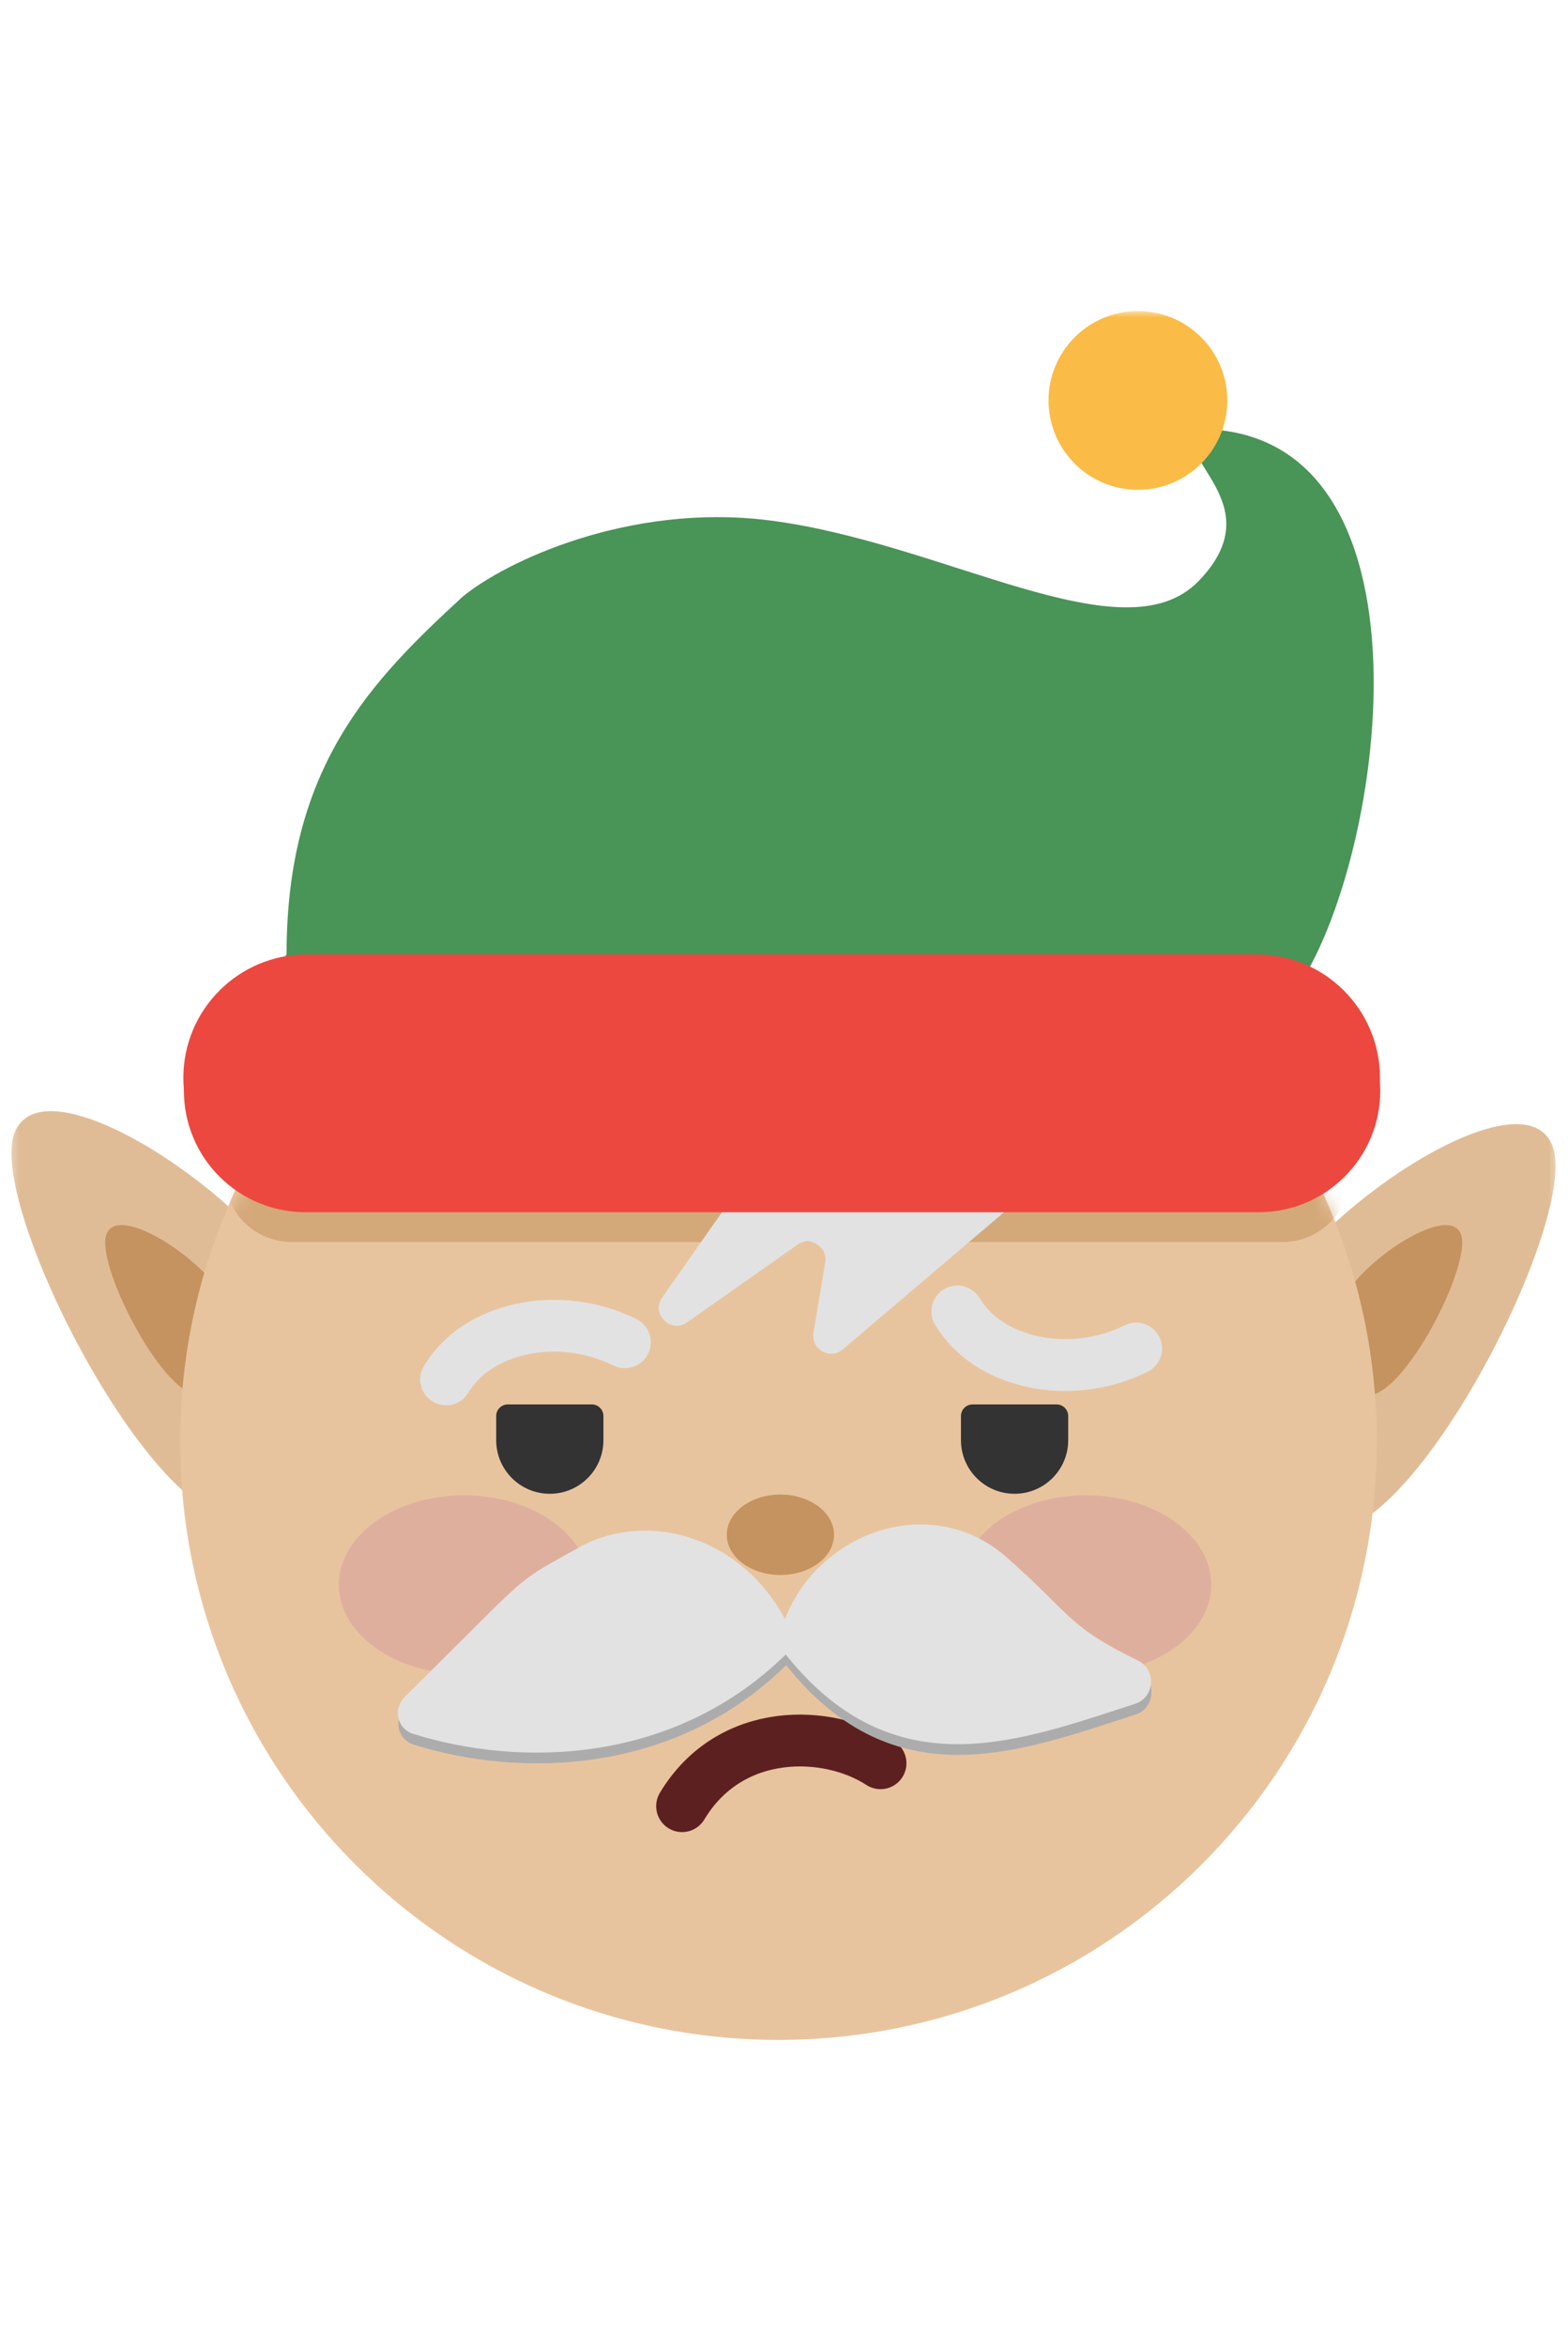 <svg width="121" height="181" viewBox="0 0 121 181" fill="none" xmlns="http://www.w3.org/2000/svg">
<mask id="mask0_138_4633" style="mask-type:luminance" maskUnits="userSpaceOnUse" x="0" y="24" width="121" height="134">
<path d="M120.457 24H0.466V158H120.457V24Z" fill="white"/>
</mask>
<g mask="url(#mask0_138_4633)">
<path d="M1.088 87.513C3.138 81.564 18.717 91.884 22.482 98.788C26.247 105.692 25.89 113.44 19.455 116.839C13.02 120.238 -0.963 93.462 1.088 87.513Z" fill="#E0BC96"/>
<path d="M119.836 88.515C117.785 82.566 102.206 92.886 98.441 99.79C94.677 106.694 95.033 114.443 101.468 117.841C107.903 121.24 121.886 94.465 119.836 88.515Z" fill="#E0BC96"/>
<path d="M112.751 95.27C111.893 92.781 105.375 97.1 103.799 99.988C102.224 102.877 102.373 106.119 105.066 107.541C107.758 108.964 113.609 97.76 112.751 95.27Z" fill="#C5935F"/>
<path d="M8.202 95.27C9.06 92.781 15.579 97.1 17.154 99.988C18.73 102.877 18.58 106.119 15.888 107.541C13.195 108.964 7.344 97.76 8.202 95.27Z" fill="#C5935F"/>
<path d="M60.075 157.397C85.574 157.397 106.245 136.726 106.245 111.227C106.245 85.728 85.574 65.056 60.075 65.056C34.575 65.056 13.904 85.728 13.904 111.227C13.904 136.726 34.575 157.397 60.075 157.397Z" fill="#E8C49E"/>
<mask id="mask1_138_4633" style="mask-type:alpha" maskUnits="userSpaceOnUse" x="14" y="65" width="93" height="93">
<path d="M60.32 158C85.82 158 106.491 137.329 106.491 111.829C106.491 86.33 85.82 65.659 60.32 65.659C34.821 65.659 14.149 86.33 14.149 111.829C14.149 137.329 34.821 158 60.32 158Z" fill="#F3DECF"/>
</mask>
<g mask="url(#mask1_138_4633)">
<path d="M98.954 85.355H22.534C19.639 85.355 17.292 87.702 17.292 90.597C17.292 93.492 19.639 95.838 22.534 95.838H98.954C101.849 95.838 104.196 93.492 104.196 90.597C104.196 87.702 101.849 85.355 98.954 85.355Z" fill="#C5935F" fill-opacity="0.57"/>
<path d="M34.427 106.432C36.779 102.453 43.049 101.021 48.221 103.567" stroke="#E2E2E2" stroke-width="4" stroke-linecap="round"/>
</g>
<path d="M60.222 121.525C62.508 121.525 64.361 120.136 64.361 118.422C64.361 116.708 62.508 115.318 60.222 115.318C57.937 115.318 56.084 116.708 56.084 118.422C56.084 120.136 57.937 121.525 60.222 121.525Z" fill="#C5935F"/>
<path d="M67.948 136.052C63.947 133.431 56.361 133.156 52.636 139.363" stroke="#5C2020" stroke-width="4" stroke-linecap="round"/>
<path d="M65.029 104.125L79.673 91.672L84.545 86.707C85.401 85.834 84.783 84.361 83.56 84.361H62.871C62.422 84.361 62 84.58 61.742 84.948L51.102 100.109C50.214 101.374 51.76 102.918 53.024 102.03L61.528 96.051C62.529 95.347 63.883 96.198 63.682 97.406L62.775 102.848C62.563 104.116 64.049 104.958 65.029 104.125Z" fill="#E2E2E2"/>
<path d="M35.806 129.17C41.139 129.17 45.462 126.082 45.462 122.273C45.462 118.463 41.139 115.375 35.806 115.375C30.473 115.375 26.15 118.463 26.15 122.273C26.15 126.082 30.473 129.17 35.806 129.17Z" fill="#D9A29F" fill-opacity="0.62"/>
<path d="M83.81 129.17C89.143 129.17 93.466 126.082 93.466 122.273C93.466 118.463 89.143 115.375 83.81 115.375C78.477 115.375 74.154 118.463 74.154 122.273C74.154 126.082 78.477 129.17 83.81 129.17Z" fill="#D9A29F" fill-opacity="0.62"/>
<path d="M60.695 127.083C57.66 120.039 50.186 117.723 44.91 120.69C44.493 120.925 44.123 121.13 43.79 121.315C42.092 122.258 41.345 122.672 40.156 123.718C39.257 124.509 38.1 125.665 36.067 127.696C34.906 128.857 33.458 130.303 31.609 132.131C30.972 132.76 31.182 133.855 32.055 134.13C40.008 136.638 52.05 136.597 60.715 127.734C64.797 133.072 69.19 134.846 73.709 134.905C77.84 134.96 82.071 133.58 86.242 132.22C86.653 132.086 87.065 131.952 87.475 131.819C88.572 131.465 88.67 129.914 87.64 129.409C84.826 128.029 83.532 127.133 82.308 126.028C81.835 125.602 81.374 125.144 80.838 124.614C80.676 124.453 80.507 124.286 80.33 124.111C79.565 123.358 78.636 122.464 77.364 121.343C71.595 116.262 62.65 119.794 60.695 127.083Z" fill="#ACACAC" stroke="#ACACAC"/>
<path d="M60.659 126.256C57.624 119.212 50.15 116.896 44.873 119.863C44.456 120.098 44.087 120.303 43.754 120.488C42.056 121.431 41.309 121.846 40.12 122.891C39.221 123.682 38.064 124.838 36.031 126.869C34.87 128.03 33.422 129.476 31.573 131.303C30.936 131.934 31.146 133.028 32.019 133.303C39.972 135.811 52.014 135.771 60.679 126.907C64.76 132.245 69.153 134.019 73.673 134.079C77.804 134.133 82.035 132.753 86.205 131.393C86.617 131.259 87.029 131.125 87.439 130.992C88.536 130.638 88.634 129.087 87.604 128.582C84.79 127.202 83.496 126.306 82.272 125.201C81.799 124.775 81.338 124.317 80.802 123.787C80.64 123.626 80.471 123.459 80.294 123.284C79.529 122.531 78.6 121.638 77.327 120.516C71.559 115.435 62.614 118.968 60.659 126.256Z" fill="#E2E2E2" stroke="#E2E2E2"/>
<path d="M22.113 73.639C19.401 77.464 18.651 81.546 26.211 82.239C26.211 82.239 94.172 86.194 99.122 77.522C106.571 69.107 112.226 33.104 92.501 33.104C90.174 35.302 98.294 38.832 92.501 44.829C86.707 50.827 72.839 41.817 59.257 40.139C48.581 38.82 39.001 43.294 35.668 46.071C28.633 52.554 22.113 59.175 22.113 73.639Z" fill="#499457"/>
<path d="M87.811 37.794C91.62 37.794 94.708 34.706 94.708 30.897C94.708 27.088 91.62 24 87.811 24C84.002 24 80.914 27.088 80.914 30.897C80.914 34.706 84.002 37.794 87.811 37.794Z" fill="#FABC46"/>
<path d="M97.136 74.781H23.567C18.389 74.781 14.191 78.979 14.191 84.157C14.191 89.336 18.389 93.534 23.567 93.534H97.136C102.315 93.534 106.513 89.336 106.513 84.157C106.513 78.979 102.315 74.781 97.136 74.781Z" fill="#EC483F"/>
<path d="M96.968 73.64H23.672C18.413 73.64 14.149 77.903 14.149 83.162C14.149 88.422 18.413 92.685 23.672 92.685H96.968C102.227 92.685 106.49 88.422 106.49 83.162C106.49 77.903 102.227 73.64 96.968 73.64Z" fill="#EC483F"/>
<path d="M73.879 101.19C76.231 105.169 82.501 106.601 87.674 104.055" stroke="#E2E2E2" stroke-width="4" stroke-linecap="round"/>
<path d="M38.29 109.263C38.29 108.766 38.693 108.363 39.19 108.363H45.667C46.164 108.363 46.567 108.766 46.567 109.263V111.122C46.567 113.407 44.714 115.26 42.428 115.26C40.143 115.26 38.29 113.407 38.29 111.122V109.263Z" fill="#333333"/>
<path d="M74.155 109.263C74.155 108.766 74.558 108.363 75.055 108.363H81.532C82.029 108.363 82.432 108.766 82.432 109.263V111.122C82.432 113.407 80.579 115.26 78.293 115.26C76.008 115.26 74.155 113.407 74.155 111.122V109.263Z" fill="#333333"/>
</g>
</svg>
